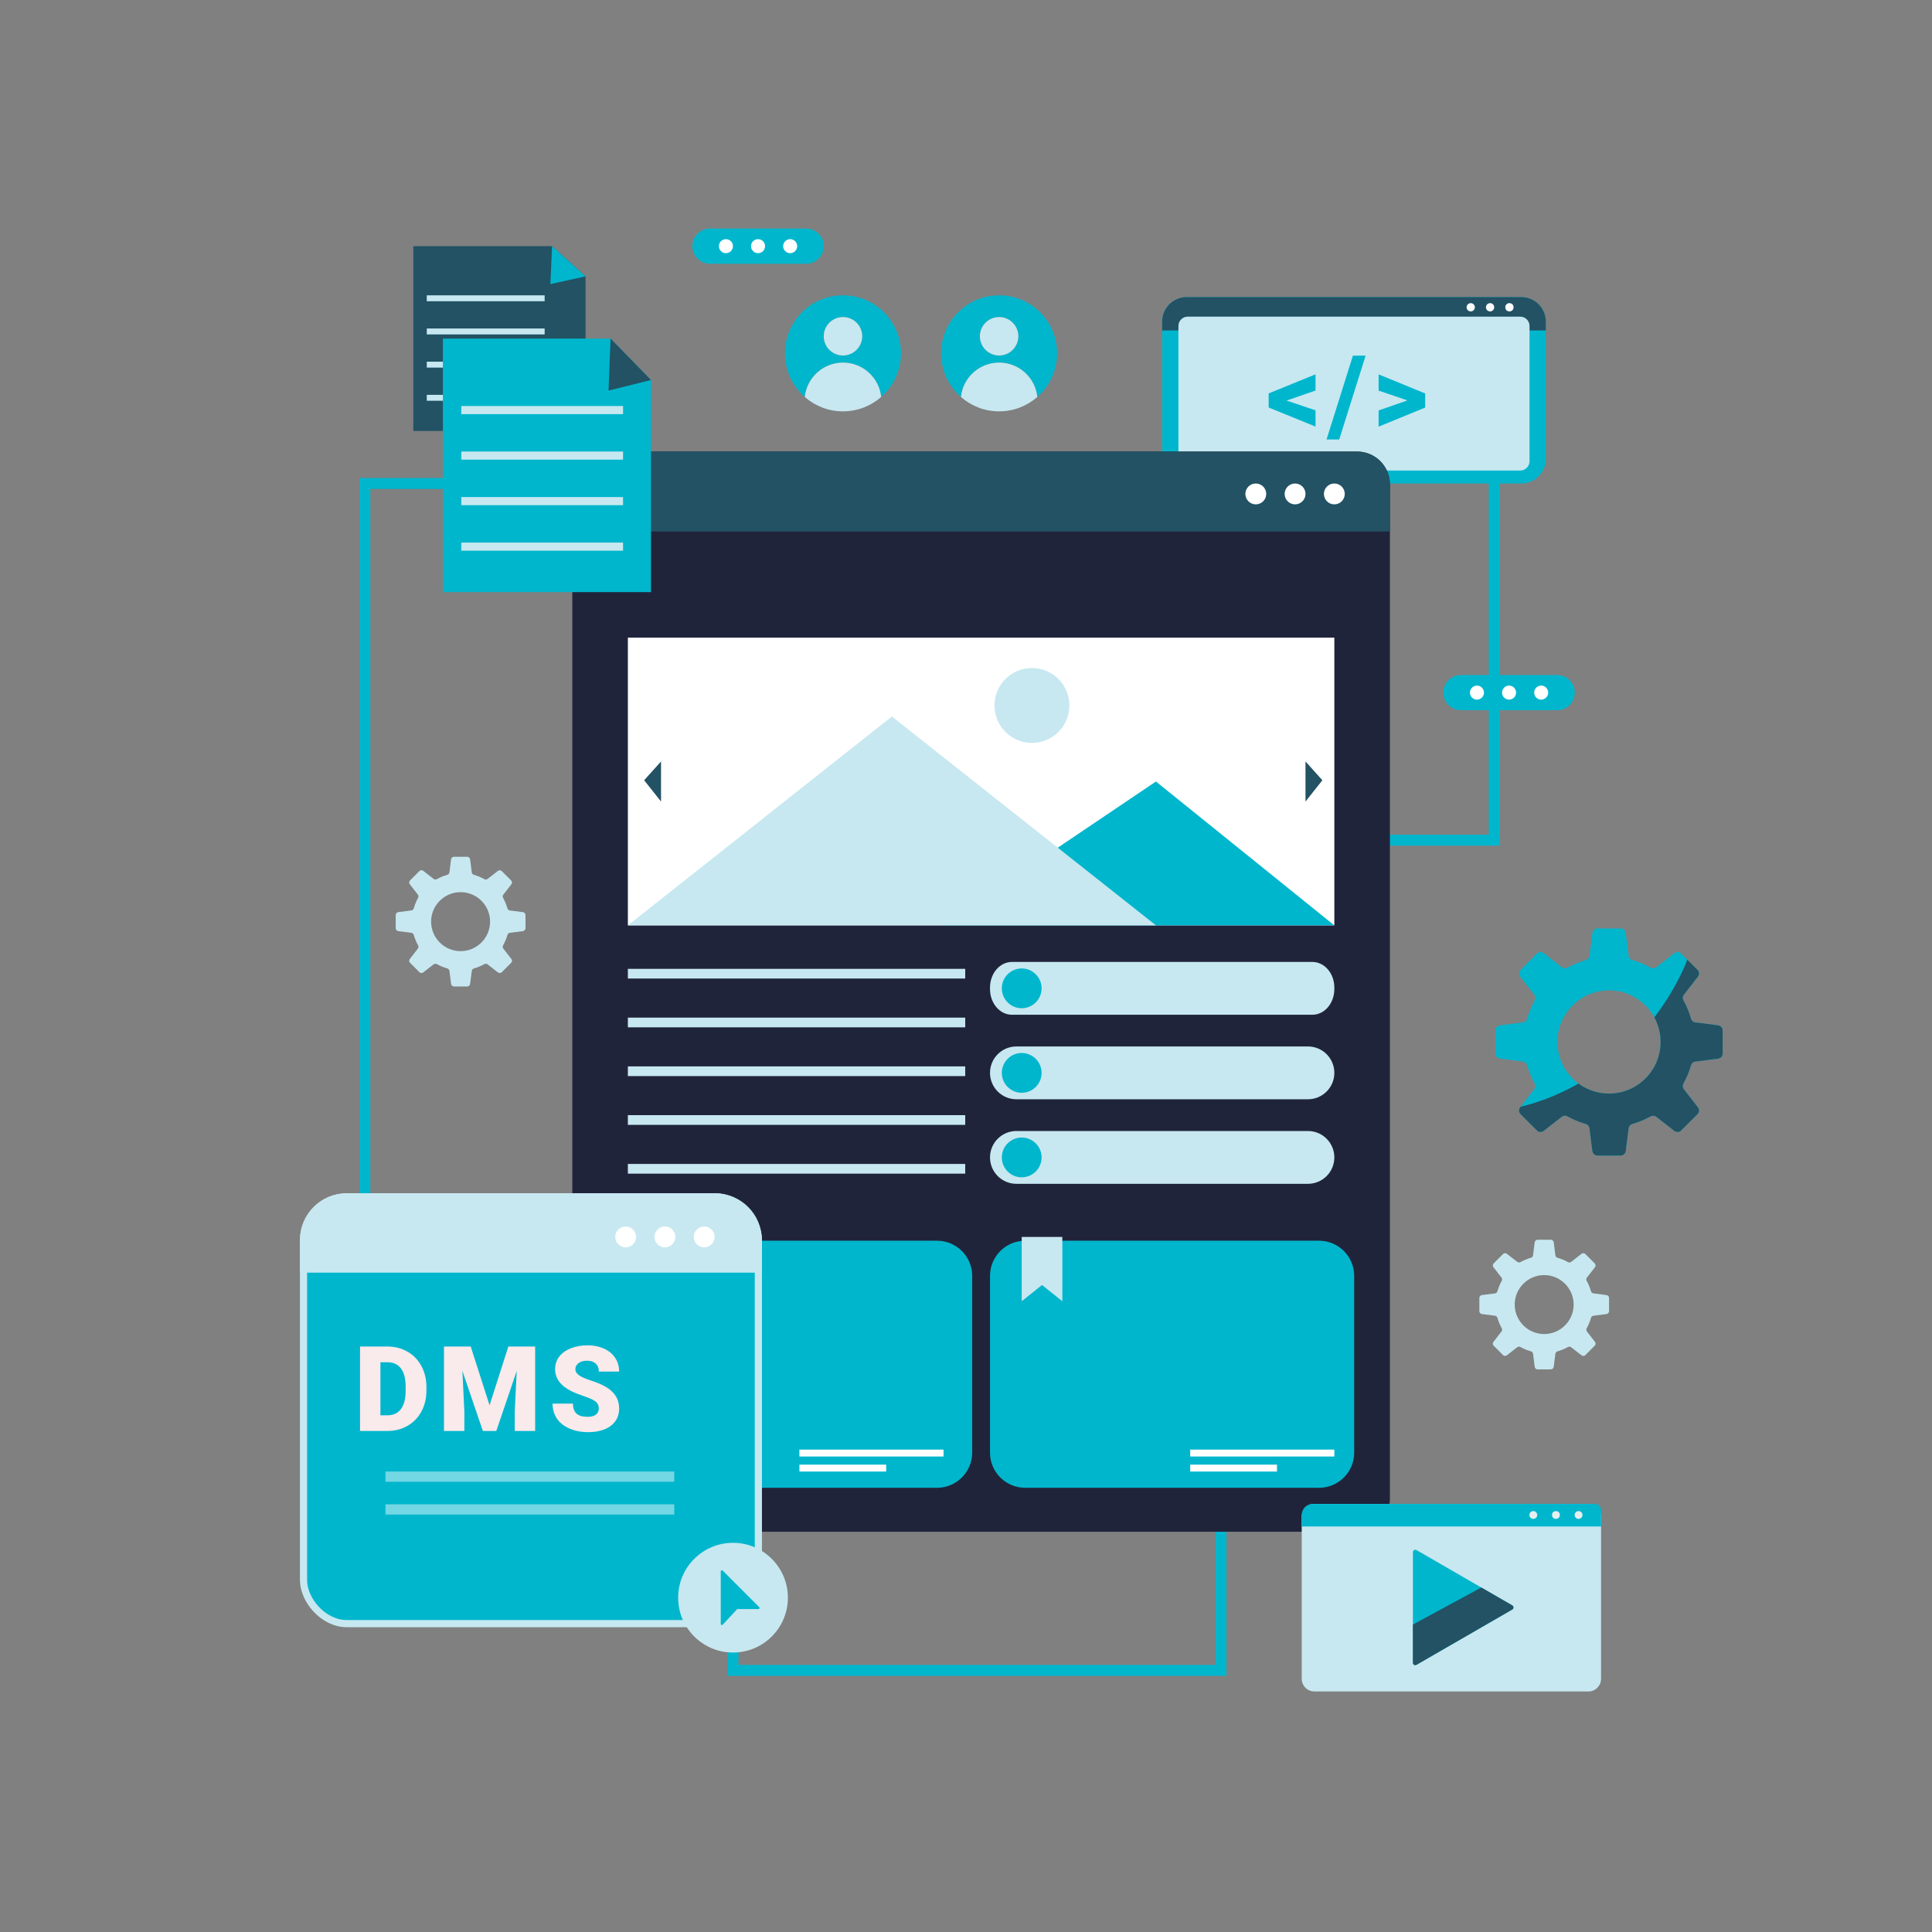 <?xml version="1.0" encoding="UTF-8"?>
<svg id="Layer_1" xmlns="http://www.w3.org/2000/svg" viewBox="0 0 1080 1080">
  <rect x="0" y="0" width="1080" height="1080" fill="#808080" stroke="none"/>
  <defs>
    <style>
      .cls-1 {
        fill: #20243b;
      }

      .cls-2, .cls-3 {
        fill: #00b6cd;
      }

      .cls-4, .cls-5, .cls-3 {
        stroke-miterlimit: 10;
      }

      .cls-4, .cls-3 {
        stroke: #c7e8f0;
        stroke-width: 4px;
      }

      .cls-4, .cls-6 {
        fill: #c7e8f0;
      }

      .cls-7 {
        opacity: .45;
      }

      .cls-7, .cls-8 {
        fill: #fff;
      }

      .cls-9 {
        fill: #fec516;
      }

      .cls-5 {
        fill: none;
        stroke: #00b6cd;
        stroke-linecap: round;
        stroke-width: 6.12px;
      }

      .cls-10 {
        fill: #e6efef;
      }

      .cls-11 {
        fill: #f9eaeb;
      }

      .cls-12 {
        fill: #225264;
      }
    </style>
  </defs>
  <g>
    <polyline class="cls-5" points="409.76 912.28 409.76 933.75 682.52 933.75 682.52 856.25"/>
    <polyline class="cls-5" points="835.28 270.28 835.28 469.66 776.97 469.66"/>
    <polyline class="cls-5" points="247.57 270.28 203.97 270.28 203.97 669.03"/>
    <g>
      <path class="cls-2" d="M870.47,397.02h-53.77c-5.44,0-9.84-4.41-9.84-9.84h0c0-5.44,4.41-9.84,9.84-9.84h53.77c5.44,0,9.84,4.41,9.84,9.84h0c0,5.44-4.41,9.84-9.84,9.84Z"/>
      <g>
        <path class="cls-8" d="M829.55,387.18c0,2.16-1.75,3.92-3.92,3.92s-3.92-1.75-3.92-3.92,1.75-3.92,3.92-3.92,3.92,1.75,3.92,3.92Z"/>
        <path class="cls-8" d="M847.5,387.18c0,2.16-1.75,3.92-3.92,3.92s-3.92-1.75-3.92-3.92,1.75-3.92,3.92-3.92,3.92,1.75,3.92,3.92Z"/>
        <path class="cls-8" d="M865.46,387.18c0,2.16-1.75,3.92-3.92,3.92s-3.92-1.75-3.92-3.92,1.75-3.92,3.92-3.92,3.92,1.75,3.92,3.92Z"/>
      </g>
    </g>
    <g>
      <path class="cls-2" d="M450.64,147.45h-53.77c-5.44,0-9.84-4.41-9.84-9.84h0c0-5.44,4.41-9.84,9.84-9.84h53.77c5.44,0,9.84,4.41,9.84,9.84h0c0,5.44-4.41,9.84-9.84,9.84Z"/>
      <g>
        <path class="cls-8" d="M409.72,137.61c0,2.16-1.75,3.92-3.92,3.92s-3.92-1.75-3.92-3.92,1.75-3.92,3.92-3.92,3.92,1.75,3.92,3.92Z"/>
        <path class="cls-8" d="M427.67,137.61c0,2.16-1.75,3.92-3.92,3.92s-3.92-1.75-3.92-3.92,1.75-3.92,3.92-3.92,3.92,1.75,3.92,3.92Z"/>
        <path class="cls-8" d="M445.63,137.61c0,2.16-1.75,3.92-3.92,3.92s-3.92-1.75-3.92-3.92,1.75-3.92,3.92-3.92,3.92,1.75,3.92,3.92Z"/>
      </g>
    </g>
  </g>
  <path class="cls-6" d="M292.29,509.89l-7.26-.93c-.66-.08-1.2-.54-1.38-1.18-.59-2.06-1.41-4.03-2.42-5.86-.33-.57-.28-1.29.14-1.81l4.48-5.77c.52-.67.48-1.59-.11-2.15l-5.23-5.23c-.57-.59-1.5-.65-2.17-.13l-5.77,4.49c-.52.4-1.24.46-1.81.14-1.81-1.02-3.78-1.83-5.86-2.44-.64-.18-1.1-.72-1.18-1.37l-.92-7.25c-.11-.84-.83-1.47-1.64-1.47h-7.38c-.82,0-1.54.64-1.63,1.45l-.92,7.26c-.08.66-.55,1.2-1.19,1.38-2.06.59-4.03,1.41-5.85,2.42-.57.33-1.29.26-1.81-.14l-5.77-4.48c-.67-.52-1.6-.48-2.16.11l-5.22,5.23c-.6.58-.65,1.5-.14,2.17l4.49,5.77c.4.52.46,1.24.14,1.81-1.02,1.82-1.83,3.79-2.42,5.86-.18.64-.72,1.09-1.38,1.18l-7.25.92c-.83.11-1.46.82-1.46,1.63v7.39c0,.82.64,1.52,1.44,1.62l7.27.93c.65.07,1.19.54,1.37,1.18.6,2.06,1.42,4.03,2.44,5.86.32.57.26,1.29-.14,1.81l-4.49,5.77c-.52.67-.47,1.59.11,2.15l5.23,5.23c.57.59,1.5.65,2.17.13l5.77-4.49c.31-.22.66-.34,1.02-.34.28,0,.55.07.8.21,1.82,1.02,3.79,1.83,5.85,2.42.64.18,1.1.72,1.19,1.38l.92,7.25c.1.83.82,1.46,1.63,1.46h7.38c.82,0,1.54-.64,1.63-1.45l.92-7.26c.08-.66.55-1.2,1.19-1.38,2.06-.59,4.03-1.41,5.85-2.42.58-.32,1.3-.26,1.81.14l5.77,4.49c.67.51,1.6.47,2.16-.12l5.23-5.23c.59-.57.65-1.5.13-2.17l-4.49-5.77c-.4-.52-.46-1.24-.14-1.81,1.02-1.82,1.84-3.79,2.44-5.86.18-.62.72-1.09,1.37-1.18l7.25-.92c.84-.11,1.47-.82,1.47-1.63v-7.39c0-.82-.64-1.52-1.45-1.62ZM257.48,531.7c-9.1,0-16.49-7.4-16.49-16.49s7.39-16.49,16.49-16.49,16.48,7.4,16.48,16.49-7.39,16.49-16.48,16.49Z"/>
  <g>
    <path class="cls-2" d="M864.1,179.79v76.78c0,7.58-6.12,13.7-13.7,13.7h-187.02c-7.58,0-13.72-6.12-13.72-13.7v-76.78c0-7.56,6.14-13.7,13.72-13.7h187.02c7.58,0,13.7,6.14,13.7,13.7Z"/>
    <path class="cls-12" d="M864.1,179.79v4.92h-214.44v-4.92c0-7.56,6.14-13.7,13.72-13.7h187.02c7.58,0,13.7,6.14,13.7,13.7Z"/>
    <path class="cls-6" d="M719.06,121.87h75.65c2.86,0,5.19,2.32,5.19,5.19v185.9c0,2.86-2.32,5.18-5.18,5.18h-75.65c-2.86,0-5.18-2.32-5.18-5.18V127.06c0-2.86,2.32-5.19,5.19-5.19Z" transform="translate(976.89 -536.88) rotate(90)"/>
    <g>
      <path class="cls-2" d="M719.18,223.92l16.21,5.45v9.1l-26.2-10.67v-7.88l26.2-10.67v9.07l-16.21,5.6Z"/>
      <path class="cls-2" d="M748.63,245.67h-7.08l14.73-46.85h7.11l-14.76,46.85Z"/>
      <path class="cls-2" d="M786.77,223.83l-16.12-5.48v-9.07l26.05,10.67v7.88l-26.05,10.67v-9.07l16.12-5.6Z"/>
    </g>
  </g>
  <path class="cls-1" d="M776.97,270.79v567.09c0,10.16-8.21,18.37-18.37,18.37h-420.31c-10.14,0-18.37-8.21-18.37-18.37V270.79c0-10.16,8.23-18.37,18.37-18.37h420.31c10.16,0,18.37,8.21,18.37,18.37Z"/>
  <path class="cls-12" d="M776.97,270.79v26.3h-457.05v-26.3c0-10.16,8.23-18.37,18.37-18.37h420.31c10.16,0,18.37,8.21,18.37,18.37Z"/>
  <g>
    <path class="cls-8" d="M707.83,276.11c0,3.22-2.61,5.83-5.83,5.83s-5.83-2.61-5.83-5.83,2.61-5.83,5.83-5.83,5.83,2.61,5.83,5.83Z"/>
    <circle class="cls-8" cx="723.95" cy="276.11" r="5.83"/>
    <circle class="cls-8" cx="745.9" cy="276.11" r="5.83"/>
  </g>
  <rect class="cls-8" x="350.98" y="356.45" width="394.92" height="160.83"/>
  <g>
    <polygon class="cls-2" points="526.84 517.29 646.18 436.87 745.9 517.29 526.84 517.29"/>
    <polygon class="cls-6" points="350.98 517.29 498.58 400.52 646.18 517.29 350.98 517.29"/>
    <circle class="cls-6" cx="576.86" cy="394.36" r="20.94"/>
  </g>
  <g>
    <rect class="cls-6" x="350.98" y="541.59" width="188.58" height="5.42"/>
    <rect class="cls-6" x="350.98" y="568.86" width="188.58" height="5.42"/>
    <rect class="cls-6" x="350.98" y="596.12" width="188.58" height="5.42"/>
    <rect class="cls-6" x="350.98" y="623.38" width="188.58" height="5.42"/>
    <rect class="cls-6" x="350.98" y="650.65" width="188.58" height="5.42"/>
  </g>
  <polygon class="cls-12" points="369.52 425.66 360.08 436.16 369.52 448.08 369.52 425.66"/>
  <polygon class="cls-12" points="729.78 425.66 739.22 436.16 729.78 448.08 729.78 425.66"/>
  <path class="cls-6" d="M745.9,552.05v.86c0,7.92-5.49,14.34-12.25,14.34h-167.97c-6.77,0-12.26-6.42-12.26-14.34v-.86c0-7.9,5.49-14.32,12.26-14.32h167.97c1.6,0,3.13.36,4.54,1.03,4.52,2.1,7.71,7.25,7.71,13.29Z"/>
  <path class="cls-2" d="M582.26,552.49c0,6.14-4.98,11.12-11.12,11.12s-11.12-4.98-11.12-11.12,4.98-11.12,11.12-11.12,11.12,4.98,11.12,11.12Z"/>
  <path class="cls-6" d="M731.15,614.5h-162.97c-8.15,0-14.76-6.61-14.76-14.76h0c0-8.15,6.61-14.76,14.76-14.76h162.97c8.15,0,14.76,6.61,14.76,14.76h0c0,8.15-6.61,14.76-14.76,14.76Z"/>
  <path class="cls-2" d="M582.26,599.75c0,6.14-4.98,11.12-11.12,11.12s-11.12-4.98-11.12-11.12,4.98-11.12,11.12-11.12,11.12,4.98,11.12,11.12Z"/>
  <path class="cls-6" d="M731.15,661.76h-162.97c-8.15,0-14.76-6.61-14.76-14.76h0c0-8.15,6.61-14.76,14.76-14.76h162.97c8.15,0,14.76,6.61,14.76,14.76h0c0,8.15-6.61,14.76-14.76,14.76Z"/>
  <path class="cls-2" d="M582.26,647.01c0,6.14-4.98,11.12-11.12,11.12s-11.12-4.98-11.12-11.12,4.98-11.12,11.12-11.12,11.12,4.98,11.12,11.12Z"/>
  <g>
    <path class="cls-2" d="M359.54,693.57h164.26c10.85,0,19.66,8.81,19.66,19.66v98.8c0,10.85-8.81,19.66-19.66,19.66h-164.26c-10.85,0-19.66-8.81-19.66-19.66v-98.8c0-10.85,8.81-19.66,19.66-19.66Z"/>
    <path class="cls-2" d="M573.08,693.57h164.26c10.85,0,19.66,8.81,19.66,19.66v98.8c0,10.85-8.81,19.66-19.66,19.66h-164.26c-10.85,0-19.66-8.81-19.66-19.66v-98.8c0-10.85,8.81-19.66,19.66-19.66Z"/>
  </g>
  <polygon class="cls-9" points="360.33 691.45 360.33 727.41 371.69 718.32 383.05 727.41 383.05 691.45 360.33 691.45"/>
  <g>
    <rect class="cls-8" x="446.88" y="810.33" width="80.57" height="3.86" transform="translate(974.32 1624.52) rotate(180)"/>
    <rect class="cls-8" x="446.88" y="818.73" width="48.5" height="3.86" transform="translate(942.26 1641.33) rotate(180)"/>
  </g>
  <g>
    <rect class="cls-8" x="665.33" y="810.33" width="80.57" height="3.86" transform="translate(1411.24 1624.52) rotate(180)"/>
    <rect class="cls-8" x="665.33" y="818.73" width="48.5" height="3.86" transform="translate(1379.17 1641.33) rotate(180)"/>
  </g>
  <polygon class="cls-6" points="571.14 691.45 571.14 727.41 582.5 718.32 593.85 727.41 593.85 691.45 571.14 691.45"/>
  <g>
    <g>
      <rect class="cls-3" x="169.67" y="669.03" width="254.26" height="238.58" rx="24.22" ry="24.22"/>
      <path class="cls-4" d="M423.93,693.26v16.17h-254.26v-16.17c0-13.38,10.85-24.22,24.22-24.22h205.81c13.38,0,24.22,10.85,24.22,24.22Z"/>
    </g>
    <g>
      <circle class="cls-8" cx="349.74" cy="691.45" r="5.83"/>
      <circle class="cls-8" cx="371.69" cy="691.45" r="5.83"/>
      <path class="cls-8" d="M399.47,691.45c0,3.22-2.61,5.83-5.83,5.83s-5.83-2.61-5.83-5.83,2.61-5.83,5.83-5.83,5.83,2.61,5.83,5.83Z"/>
    </g>
  </g>
  <g>
    <path class="cls-11" d="M201.27,799.92v-47.21h15.21c4.17,0,7.92.95,11.25,2.84s5.93,4.56,7.8,8.01c1.87,3.45,2.82,7.31,2.84,11.59v2.17c0,4.32-.91,8.2-2.74,11.62-1.83,3.43-4.4,6.11-7.72,8.04s-7.02,2.91-11.11,2.93h-15.53ZM212.65,761.49v29.67h3.96c3.26,0,5.77-1.16,7.52-3.49,1.75-2.32,2.63-5.78,2.63-10.36v-2.04c0-4.56-.88-8-2.63-10.31s-4.3-3.47-7.65-3.47h-3.83Z"/>
    <path class="cls-11" d="M263.13,752.71l10.54,32.85,10.51-32.85h14.98v47.21h-11.41v-11.02l1.1-22.57-11.41,33.59h-7.52l-11.45-33.62,1.1,22.6v11.02h-11.38v-47.21h14.95Z"/>
    <path class="cls-11" d="M334.73,787.37c0-1.66-.59-2.96-1.77-3.89-1.18-.93-3.25-1.89-6.21-2.89s-5.38-1.96-7.26-2.89c-6.12-3-9.18-7.13-9.18-12.39,0-2.62.76-4.92,2.29-6.92,1.52-2,3.68-3.56,6.47-4.67,2.79-1.11,5.92-1.67,9.4-1.67s6.44.61,9.13,1.82c2.69,1.21,4.78,2.93,6.27,5.17,1.49,2.24,2.24,4.79,2.24,7.67h-11.35c0-1.92-.59-3.42-1.77-4.47-1.18-1.06-2.77-1.59-4.78-1.59s-3.64.45-4.81,1.35c-1.18.9-1.77,2.04-1.77,3.42,0,1.21.65,2.31,1.95,3.29s3.58,2,6.84,3.05c3.26,1.05,5.94,2.18,8.04,3.39,5.1,2.94,7.65,6.99,7.65,12.16,0,4.13-1.56,7.37-4.67,9.73-3.11,2.36-7.38,3.53-12.81,3.53-3.83,0-7.29-.69-10.39-2.06s-5.44-3.25-7-5.64c-1.57-2.39-2.35-5.14-2.35-8.25h11.41c0,2.53.65,4.39,1.96,5.59,1.31,1.2,3.43,1.8,6.37,1.8,1.88,0,3.37-.41,4.46-1.22s1.64-1.95,1.64-3.42Z"/>
  </g>
  <circle class="cls-6" cx="409.76" cy="893.11" r="30.67"/>
  <path class="cls-2" d="M424.41,898.4l-20.41-20.41c-.25-.25-.65-.25-.9,0-.12.12-.19.28-.19.45v29.34c0,.26.16.5.4.59.24.1.52.03.7-.16l8.1-8.72h11.84c.35,0,.64-.28.64-.64,0-.17-.07-.33-.19-.45Z"/>
  <rect class="cls-7" x="215.47" y="822.59" width="161.44" height="5.72"/>
  <rect class="cls-7" x="215.47" y="840.92" width="161.44" height="5.72"/>
  <g>
    <polygon class="cls-12" points="327.31 154.49 327.31 240.92 231.06 240.92 231.06 137.61 308.61 137.61 327.31 154.49"/>
    <polygon class="cls-2" points="327.31 154.49 307.67 158.8 308.61 137.61 327.31 154.49"/>
    <g>
      <rect class="cls-6" x="238.57" y="165.09" width="65.89" height="3.31"/>
      <rect class="cls-6" x="238.57" y="183.63" width="65.89" height="3.31"/>
      <rect class="cls-6" x="238.57" y="202.18" width="65.89" height="3.31"/>
      <rect class="cls-6" x="238.57" y="220.72" width="65.89" height="3.31"/>
    </g>
  </g>
  <g>
    <polygon class="cls-2" points="363.91 212.43 363.91 331.01 247.57 331.01 247.57 189.26 341.31 189.26 363.91 212.43"/>
    <polygon class="cls-12" points="363.91 212.43 340.17 218.34 341.31 189.26 363.91 212.43"/>
    <g>
      <rect class="cls-6" x="257.88" y="226.97" width="90.41" height="4.54"/>
      <rect class="cls-6" x="257.88" y="252.41" width="90.41" height="4.54"/>
      <rect class="cls-6" x="257.88" y="277.86" width="90.41" height="4.54"/>
      <rect class="cls-6" x="257.88" y="303.3" width="90.41" height="4.54"/>
    </g>
  </g>
  <g>
    <path class="cls-8" d="M824.46,171.77c0,1.28-1.03,2.31-2.31,2.31s-2.31-1.03-2.31-2.31,1.03-2.31,2.31-2.31,2.31,1.03,2.31,2.31Z"/>
    <path class="cls-8" d="M835.28,171.77c0,1.28-1.03,2.31-2.31,2.31s-2.31-1.03-2.31-2.31,1.03-2.31,2.31-2.31,2.31,1.03,2.31,2.31Z"/>
    <circle class="cls-8" cx="843.78" cy="171.77" r="2.31"/>
  </g>
  <path class="cls-6" d="M898.02,723.94l-7.26-.93c-.66-.08-1.2-.54-1.38-1.17-.59-2.06-1.41-4.03-2.42-5.85-.33-.57-.28-1.29.14-1.81l4.48-5.77c.52-.67.48-1.59-.11-2.15l-5.23-5.23c-.57-.59-1.5-.65-2.17-.13l-5.77,4.49c-.52.4-1.24.46-1.81.14-1.81-1.02-3.78-1.83-5.85-2.43-.64-.18-1.1-.72-1.17-1.37l-.92-7.25c-.11-.84-.83-1.47-1.64-1.47h-7.38c-.82,0-1.53.64-1.63,1.45l-.92,7.26c-.08.66-.55,1.2-1.19,1.38-2.06.59-4.03,1.41-5.84,2.42-.57.33-1.29.26-1.81-.14l-5.77-4.48c-.67-.52-1.6-.48-2.16.11l-5.22,5.23c-.6.58-.65,1.5-.14,2.17l4.49,5.77c.4.52.46,1.24.14,1.81-1.02,1.82-1.83,3.79-2.42,5.85-.18.64-.72,1.09-1.38,1.17l-7.25.92c-.83.11-1.46.82-1.46,1.63v7.39c0,.82.64,1.52,1.44,1.62l7.27.93c.65.07,1.19.54,1.37,1.17.6,2.06,1.42,4.03,2.43,5.85.32.57.26,1.29-.14,1.81l-4.49,5.77c-.52.67-.47,1.59.11,2.15l5.23,5.23c.57.59,1.5.65,2.17.13l5.77-4.49c.31-.22.66-.34,1.02-.34.28,0,.55.07.8.21,1.82,1.02,3.79,1.83,5.84,2.42.64.18,1.1.72,1.19,1.38l.92,7.25c.1.83.82,1.46,1.63,1.46h7.38c.82,0,1.53-.64,1.63-1.45l.92-7.26c.08-.66.55-1.2,1.19-1.38,2.06-.59,4.03-1.41,5.84-2.42.58-.32,1.3-.26,1.81.14l5.77,4.49c.67.51,1.6.47,2.16-.12l5.23-5.23c.59-.57.65-1.5.13-2.17l-4.49-5.77c-.4-.52-.46-1.24-.14-1.81,1.02-1.82,1.84-3.79,2.43-5.85.18-.62.72-1.09,1.37-1.17l7.25-.92c.84-.11,1.47-.82,1.47-1.63v-7.39c0-.82-.64-1.52-1.45-1.62ZM863.21,745.74c-9.09,0-16.48-7.4-16.48-16.48s7.39-16.48,16.48-16.48,16.47,7.4,16.47,16.48-7.39,16.48-16.47,16.48Z"/>
  <g>
    <path class="cls-2" d="M960.42,573.16l-12.72-1.62c-1.16-.16-2.1-.96-2.42-2.06-1.04-3.61-2.46-7.07-4.23-10.24-.58-1.02-.48-2.28.24-3.18l7.83-10.1c.92-1.16.84-2.78-.18-3.75l-5.81-5.81-3.33-3.36c-1-1.04-2.64-1.12-3.81-.22l-10.09,7.87c-.92.7-2.18.78-3.18.24-3.18-1.8-6.61-3.22-10.24-4.27-1.12-.32-1.94-1.26-2.06-2.4l-1.62-12.68c-.18-1.48-1.44-2.58-2.88-2.58h-12.92c-1.42,0-2.68,1.1-2.86,2.54l-1.6,12.7c-.16,1.16-.98,2.1-2.08,2.42-3.61,1.04-7.07,2.48-10.24,4.25-1,.56-2.26.46-3.16-.24l-10.1-7.85c-1.18-.9-2.8-.84-3.79.18l-9.13,9.17c-1.06,1.02-1.14,2.64-.24,3.79l7.85,10.1c.72.9.8,2.16.24,3.18-1.78,3.18-3.2,6.63-4.23,10.24-.32,1.1-1.26,1.9-2.42,2.06l-12.7,1.62c-1.44.18-2.56,1.42-2.56,2.84v12.94c0,1.44,1.12,2.68,2.54,2.84l12.72,1.64c1.14.12,2.08.94,2.4,2.06,1.06,3.61,2.48,7.07,4.25,10.24.56,1,.48,2.26-.24,3.18l-7.59,9.77-.26.34c-.92,1.16-.82,2.78.18,3.75l9.17,9.17c1,1.02,2.62,1.12,3.79.22l10.1-7.87c.54-.38,1.14-.6,1.78-.6.48,0,.96.14,1.4.38,3.2,1.78,6.65,3.22,10.24,4.25,1.1.3,1.92,1.26,2.08,2.4l1.6,12.7c.18,1.44,1.44,2.56,2.86,2.56h12.92c1.44,0,2.7-1.12,2.86-2.54l1.62-12.72c.14-1.14.96-2.1,2.08-2.4,3.61-1.04,7.05-2.48,10.22-4.25,1.02-.56,2.28-.46,3.18.24l10.08,7.87c1.18.88,2.82.8,3.79-.22l9.15-9.15c1.04-1,1.14-2.64.22-3.79l-7.85-10.1c-.7-.92-.8-2.18-.24-3.18,1.78-3.18,3.22-6.63,4.25-10.24.32-1.1,1.26-1.92,2.4-2.06l12.7-1.62c1.46-.18,2.58-1.42,2.58-2.86v-12.94c0-1.42-1.12-2.66-2.54-2.84ZM899.47,611.33c-6.37,0-12.3-2.08-17.07-5.61-7.15-5.25-11.78-13.72-11.78-23.25,0-15.9,12.94-28.86,28.86-28.86,10.9,0,20.43,6.11,25.32,15.08,2.24,4.09,3.51,8.79,3.51,13.78,0,15.92-12.94,28.86-28.84,28.86Z"/>
    <path class="cls-12" d="M962.96,576v12.94c0,1.44-1.12,2.68-2.58,2.86l-12.7,1.62c-1.14.14-2.08.96-2.4,2.06-1.04,3.61-2.48,7.07-4.25,10.24-.56,1-.46,2.26.24,3.18l7.85,10.1c.92,1.16.82,2.8-.22,3.79l-9.15,9.15c-.98,1.02-2.62,1.1-3.79.22l-10.08-7.87c-.9-.7-2.16-.8-3.18-.24-3.18,1.78-6.61,3.22-10.22,4.25-1.12.3-1.94,1.26-2.08,2.4l-1.62,12.72c-.16,1.42-1.42,2.54-2.86,2.54h-12.92c-1.42,0-2.68-1.12-2.86-2.56l-1.6-12.7c-.16-1.14-.98-2.1-2.08-2.4-3.59-1.04-7.05-2.48-10.24-4.25-.44-.24-.92-.38-1.4-.38-.64,0-1.24.22-1.78.6l-10.1,7.87c-1.18.9-2.8.8-3.79-.22l-9.17-9.17c-1-.98-1.1-2.6-.18-3.75l.26-.34c10.05-2.4,19.73-6.21,28.88-11.04,1.16-.62,2.32-1.24,3.45-1.9,4.77,3.53,10.7,5.61,17.07,5.61,15.9,0,28.84-12.94,28.84-28.86,0-4.99-1.28-9.69-3.51-13.78,6.77-8.83,12.5-18.43,17.01-28.6.52-1.16.92-2.48,1.32-3.69l5.81,5.81c1.02.98,1.1,2.6.18,3.75l-7.83,10.1c-.72.9-.82,2.16-.24,3.18,1.78,3.18,3.2,6.63,4.23,10.24.32,1.1,1.26,1.9,2.42,2.06l12.72,1.62c1.42.18,2.54,1.42,2.54,2.84Z"/>
  </g>
  <g>
    <path class="cls-6" d="M734.75,840.7h153.18c3.9,0,7.07,3.17,7.07,7.07v90.7c0,3.9-3.17,7.07-7.07,7.07h-153.18c-3.9,0-7.07-3.17-7.07-7.07v-90.7c0-3.9,3.17-7.07,7.07-7.07Z"/>
    <path class="cls-2" d="M845.37,899.73l-53.54,30.91c-.9.51-2-.12-2-1.14v-61.84c0-1.02,1.1-1.67,2-1.16l36.23,20.93,17.3,10c.9.51.9,1.8,0,2.31Z"/>
    <path class="cls-12" d="M845.37,899.73l-53.54,30.91c-.9.51-2-.12-2-1.14v-21.38l38.23-20.69,17.3,10c.9.51.9,1.8,0,2.31Z"/>
    <path class="cls-2" d="M733.78,840.7h157.75c1.92,0,3.48,1.56,3.48,3.48v9.14h-167.31v-6.53c0-3.36,2.73-6.09,6.09-6.09Z"/>
    <g>
      <path class="cls-10" d="M859.32,846.89c0,1.21-.98,2.19-2.19,2.19s-2.19-.98-2.19-2.19.98-2.19,2.19-2.19,2.19.98,2.19,2.19Z"/>
      <circle class="cls-10" cx="869.77" cy="846.89" r="2.19"/>
      <path class="cls-10" d="M884.62,846.89c0,1.21-.98,2.19-2.19,2.19s-2.19-.98-2.19-2.19.98-2.19,2.19-2.19,2.19.98,2.19,2.19Z"/>
    </g>
  </g>
  <path class="cls-2" d="M471.23,165.09c-17.92,0-32.43,14.52-32.43,32.43,0,7.96,2.88,15.27,7.64,20.9,1.05,1.26,2.19,2.44,3.44,3.49,1.12-10.8,10.27-19.21,21.35-19.21s20.23,8.41,21.35,19.21c1.24-1.05,2.38-2.23,3.44-3.49,4.77-5.63,7.64-12.94,7.64-20.9,0-17.92-14.52-32.43-32.43-32.43ZM471.23,198.71c-5.93,0-10.75-4.82-10.75-10.75s4.82-10.73,10.75-10.73,10.75,4.8,10.75,10.73-4.82,10.75-10.75,10.75Z"/>
  <path class="cls-6" d="M492.58,221.9c-5.7,5.01-13.17,8.05-21.35,8.05s-15.65-3.03-21.35-8.05c1.12-10.8,10.27-19.21,21.35-19.21s20.23,8.41,21.35,19.21Z"/>
  <path class="cls-6" d="M481.98,187.97c0,5.93-4.82,10.75-10.75,10.75s-10.75-4.82-10.75-10.75,4.82-10.73,10.75-10.73,10.75,4.8,10.75,10.73Z"/>
  <path class="cls-2" d="M558.51,165.09c-17.92,0-32.43,14.52-32.43,32.43,0,7.96,2.88,15.27,7.64,20.9,1.05,1.26,2.19,2.44,3.44,3.49,1.12-10.8,10.27-19.21,21.35-19.21s20.23,8.41,21.35,19.21c1.24-1.05,2.38-2.23,3.44-3.49,4.77-5.63,7.64-12.94,7.64-20.9,0-17.92-14.52-32.43-32.43-32.43ZM558.51,198.71c-5.93,0-10.75-4.82-10.75-10.75s4.82-10.73,10.75-10.73,10.75,4.8,10.75,10.73-4.82,10.75-10.75,10.75Z"/>
  <path class="cls-6" d="M579.87,221.9c-5.7,5.01-13.17,8.05-21.35,8.05s-15.65-3.03-21.35-8.05c1.12-10.8,10.27-19.21,21.35-19.21s20.23,8.41,21.35,19.21Z"/>
  <path class="cls-6" d="M569.26,187.97c0,5.93-4.82,10.75-10.75,10.75s-10.75-4.82-10.75-10.75,4.82-10.73,10.75-10.73,10.75,4.8,10.75,10.73Z"/>
</svg>